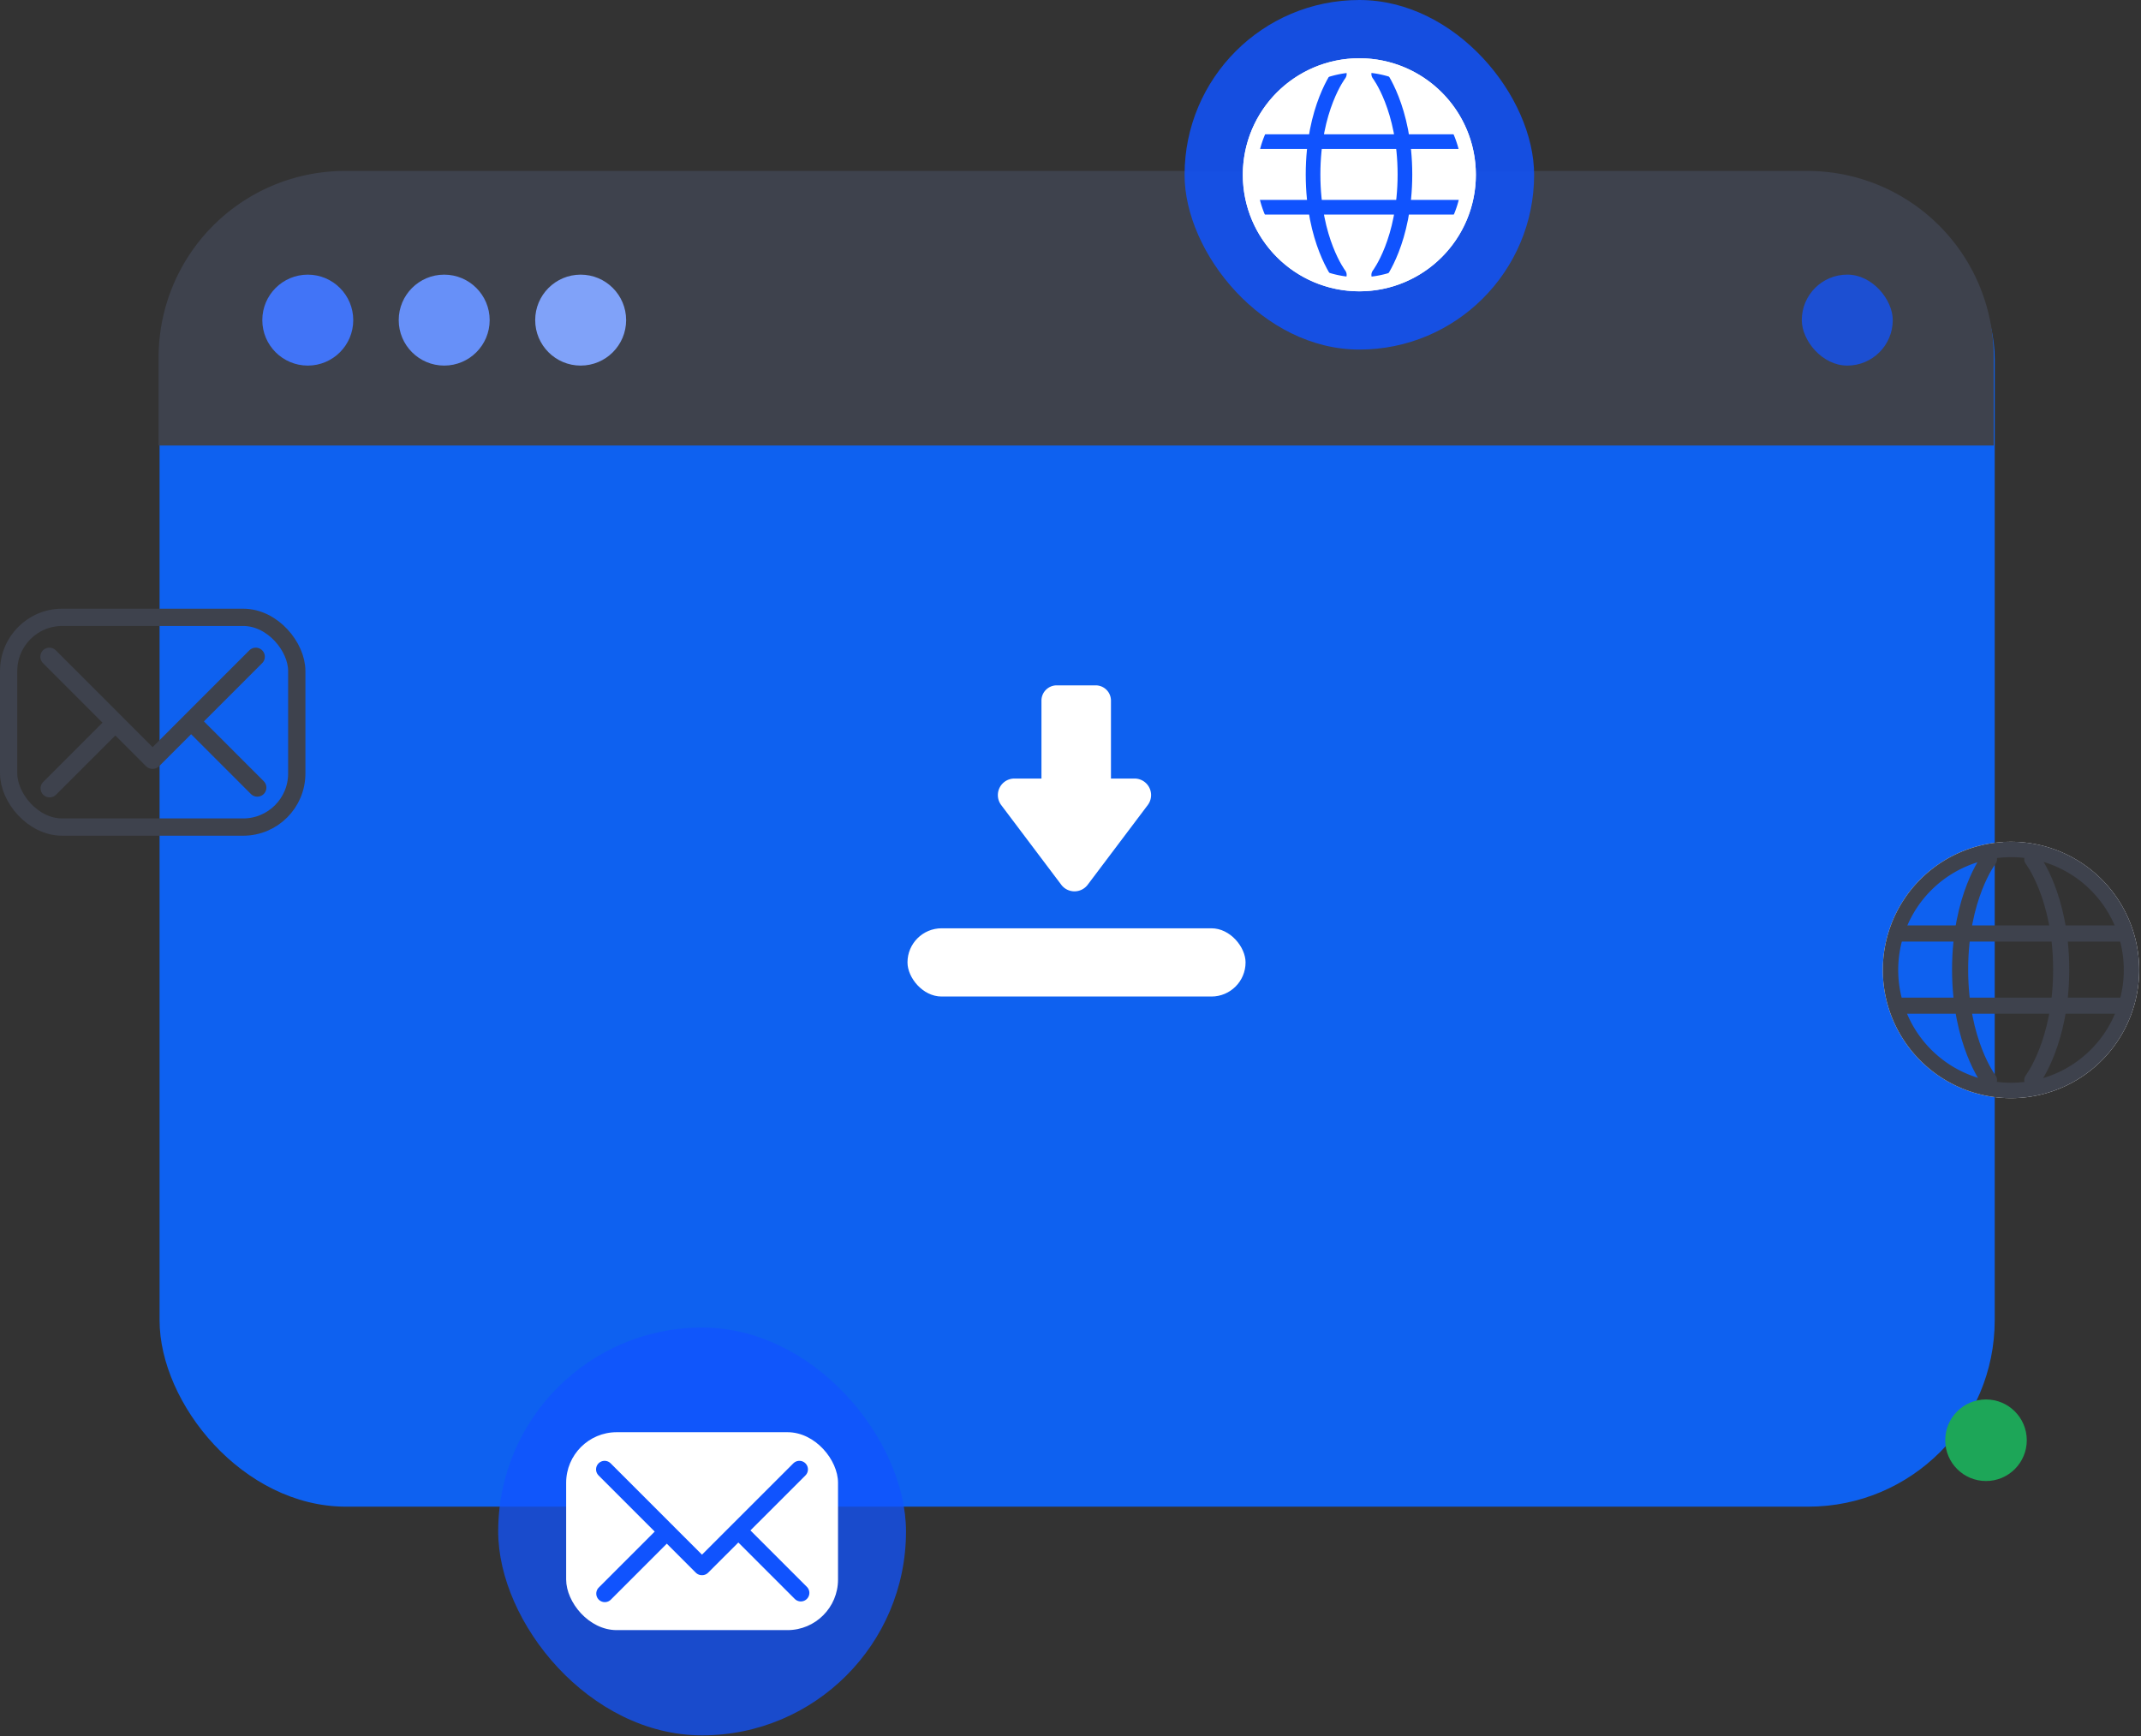 <svg xmlns="http://www.w3.org/2000/svg" fill="none" viewBox="0 0 735 596"><rect x="0" y="0" width="735" height="596" fill="#333333" stroke="none"/><rect width="630" height="458" x="54.78" y="59.21" fill="#0e61f0" rx="64"/><path fill="#3e424d" d="M54.45 122.68a64 64 0 0 1 64-64h502a64 64 0 0 1 64 64v30.26h-630z"/><circle cx="105.66" cy="109.89" r="15.61" fill="#4174f7"/><circle cx="152.49" cy="109.89" r="15.61" fill="#6790f8"/><circle cx="199.34" cy="109.89" r="15.61" fill="#80a2f9"/><rect width="31.23" height="31.23" x="618.55" y="94.27" fill="#1053fe" opacity=".75" rx="15.61"/><path fill="#fff" d="M373.4 303.72a5.68 5.68 0 0 1-9.07 0l-20.62-27.36a5.68 5.68 0 0 1 4.54-9.1h41.23a5.68 5.68 0 0 1 4.54 9.1z"/><path fill="#fff" d="M381.39 268.26h-23.86v-27.74a5.24 5.24 0 0 1 5.24-5.25h13.37a5.24 5.24 0 0 1 5.25 5.24z"/><rect width="116.06" height="23.42" x="311.54" y="318.67" fill="#fff" rx="11.71"/><path stroke="#fff" stroke-width="1.9" d="M690.37 289.92a43.05 43.05 0 1 1 0 86.1 43.05 43.05 0 0 1 0-86.1Z"/><path stroke="#3e424d" stroke-linecap="round" stroke-width="5.53" d="M652.32 320.45h75.85m-30.49-25.53s9.92 12.9 9.92 37.92-9.92 37.93-9.92 37.93m-14.87-75.85s-9.91 12.9-9.91 37.92 9.91 37.93 9.91 37.93m-30.49-25.53h75.85"/><path stroke="#3e424d" stroke-width="5.28" d="M690.37 291.6a41.36 41.36 0 1 1 0 82.73 41.36 41.36 0 0 1 0-82.72Z"/><rect width="120" height="120" x="406.66" fill="#1053fe" fill-opacity=".85" rx="60"/><circle cx="466.66" cy="60" r="40" fill="#fff"/><path stroke="#1053fe" stroke-linecap="round" stroke-width="5.03" d="M432.07 48.62h68.95m-27.71-23.21s9 11.72 9 34.48c0 22.75-9 34.48-9 34.48M459.79 25.4s-9.02 11.72-9.02 34.48c0 22.75 9.02 34.48 9.02 34.48m-27.72-23.22h68.95"/><path stroke="#fff" stroke-width="4.8" d="M466.66 22.4a37.6 37.6 0 1 1 0 75.2 37.6 37.6 0 0 1 0-75.2Z"/><circle cx="681.79" cy="494.41" r="14" fill="#1da658"/><rect width="140" height="140" x="171.03" y="455.72" fill="#1053fe" fill-opacity=".75" rx="70"/><rect width="93.33" height="67.94" x="194.36" y="491.65" fill="#fff" rx="17.36"/><path stroke="#1053fe" stroke-linecap="round" stroke-width="5.87" d="m241.03 537.8 33.4-33.39m-20.81 21.1 21.3 21.3m-45.99-21.06-21.3 21.3m33.32-9.25-33.39-33.39"/><rect width="98.91" height="72" x="2.97" y="211.92" stroke="#3e424d" stroke-width="5.93" rx="18.4"/><path stroke="#3e424d" stroke-linecap="round" stroke-width="6.22" d="m52.43 260.83 35.38-35.39M65.77 247.8l22.57 22.57m-48.73-22.31-22.57 22.56m35.3-9.79-35.38-35.39"/></svg>
